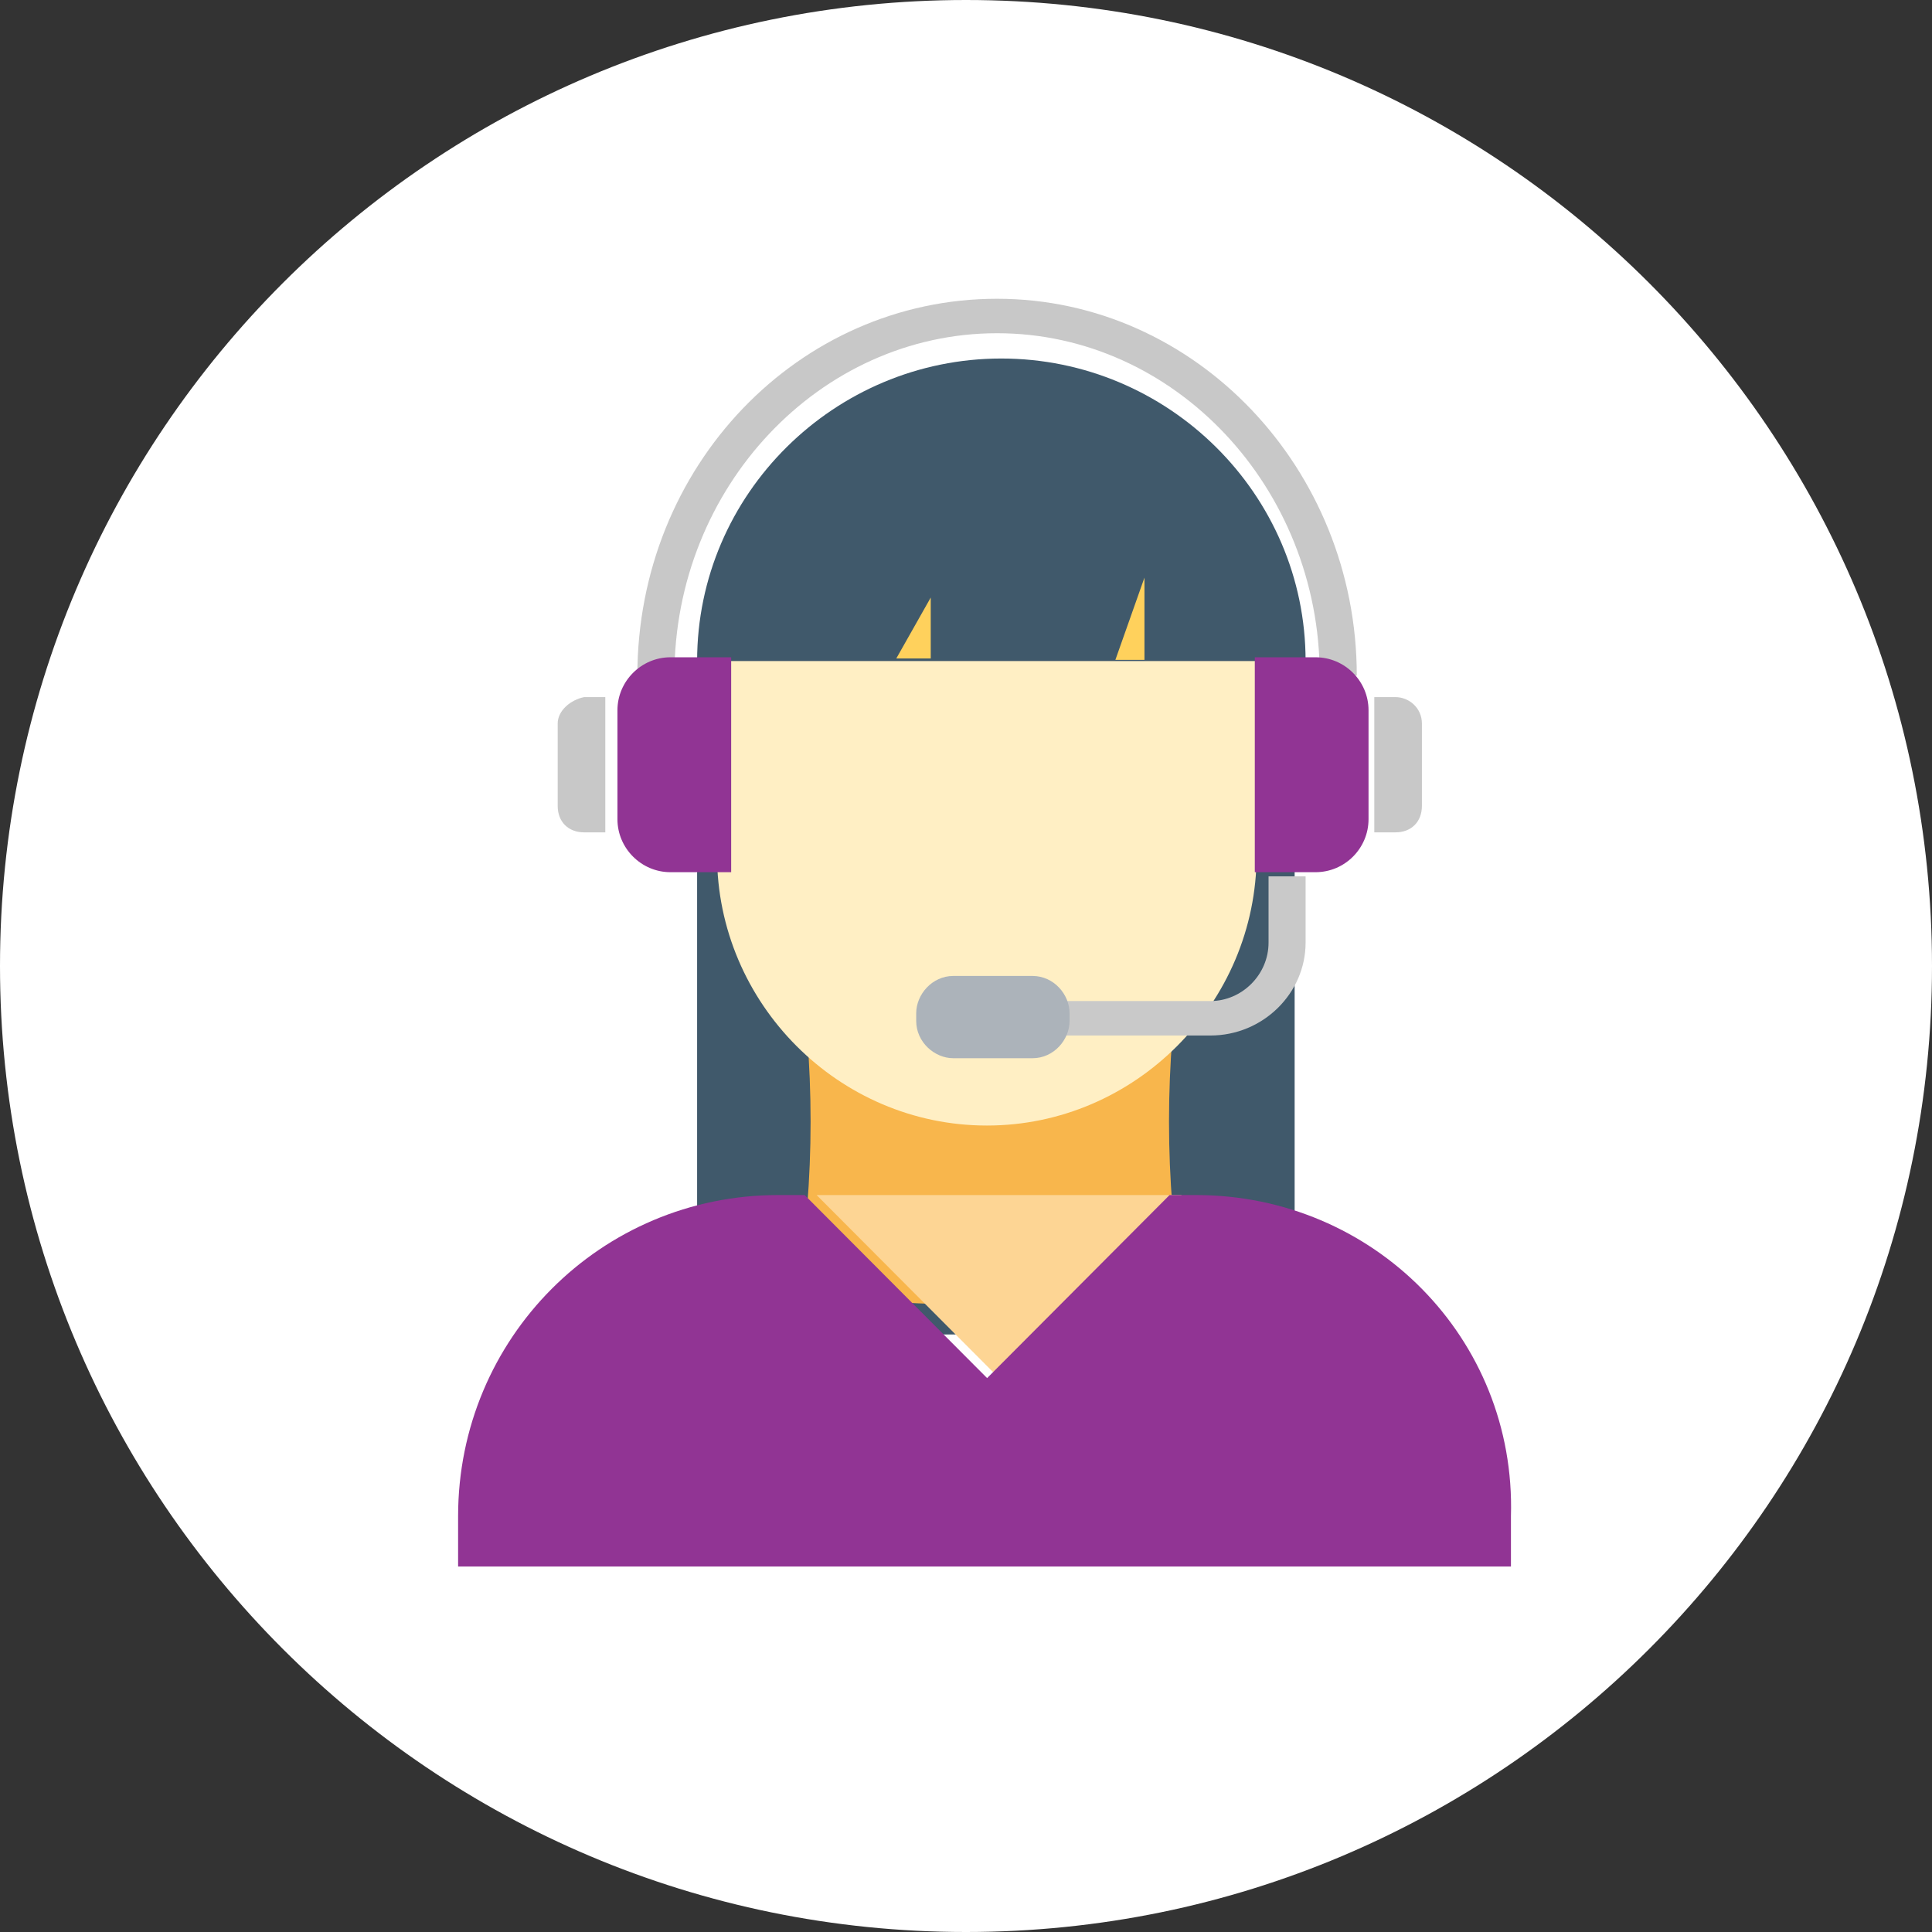 <svg id="SvgjsSvg1000" xmlns="http://www.w3.org/2000/svg" version="1.1" xmlns:xlink="http://www.w3.org/1999/xlink" xmlns:svgjs="http://svgjs.com/svgjs" width="97" height="97" viewBox="0 0 97 97"><rect x="0" y="0" width="97" height="97" fill="#333333" stroke="none"/><title>Oval 2 Copy</title><desc>Created with Avocode.</desc><defs id="SvgjsDefs1001"></defs><path id="SvgjsPath1007" d="M451 1544.5C451 1517.714 472.714 1496 499.5 1496C526.286 1496 548 1517.714 548 1544.5C548 1571.286 526.286 1593 499.5 1593C472.714 1593 451 1571.286 451 1544.5Z " fill="#ffffff" fill-opacity="1" transform="matrix(1,0,0,1,-451,-1496)"></path><path id="SvgjsPath1008" d="M493 1539L501.23 1547.26L509.47 1539Z " fill="#f8b64c" fill-opacity="1" transform="matrix(1,0,0,1,-451,-1496)"></path><path id="SvgjsPath1009" d="M486 1563V1529H516V1563Z " fill="#40596b" fill-opacity="1" transform="matrix(1,0,0,1,-451,-1496)"></path><path id="SvgjsPath1010" d="M510.39 1560.92C503.88 1561.72 497.51 1561.72 491 1560.92C491.93 1555.19 491.93 1549.46 491 1543.6C497.51 1542.8 503.88 1542.8 510.39 1543.6C509.46 1549.46 509.46 1555.19 510.39 1560.92Z " fill="#f8b64c" fill-opacity="1" transform="matrix(1,0,0,1,-451,-1496)"></path><path id="SvgjsPath1011" d="M487 1526V1538.92C487 1546.38 493.11 1552.51 500.55 1552.51C507.98 1552.51 514.09 1546.38 514.09 1538.92V1526Z " fill="#ffefc4" fill-opacity="1" transform="matrix(1,0,0,1,-451,-1496)"></path><path id="SvgjsPath1012" d="M501.27 1514C492.91 1514 486 1520.79 486 1529.19H516.55C516.55 1520.79 509.64 1514 501.27 1514Z " fill="#40596b" fill-opacity="1" transform="matrix(1,0,0,1,-451,-1496)"></path><path id="SvgjsPath1013" d="M519.12 1529.92H517.26C517.26 1520.46 509.96 1512.73 501.06 1512.73C492.16 1512.73 484.86 1520.46 484.86 1529.92H483C483 1519.39 491.1 1511 501.06 1511C511.02 1511 519.12 1519.53 519.12 1529.92Z " fill="#c8c8c8" fill-opacity="1" transform="matrix(1,0,0,1,-451,-1496)"></path><path id="SvgjsPath1014" d="M511.77 1547.99H503V1546.26H511.77C513.36 1546.26 514.69 1544.93 514.69 1543.33V1540H516.55V1543.33C516.55 1545.86 514.42 1547.99 511.77 1547.99Z " fill="#c9c9c9" fill-opacity="1" transform="matrix(1,0,0,1,-451,-1496)"></path><path id="SvgjsPath1015" d="M502.84 1545H498.86C497.8 1545 497 1545.93 497 1546.87V1547.26C497 1548.33 497.93 1549.13 498.86 1549.13H502.84C503.91 1549.13 504.7 1548.2 504.7 1547.26V1546.87C504.7 1545.93 503.91 1545 502.84 1545Z " fill="#acb3ba" fill-opacity="1" transform="matrix(1,0,0,1,-451,-1496)"></path><path id="SvgjsPath1016" d="M521.06 1531H520V1537.79H521.06C521.86 1537.79 522.39 1537.26 522.39 1536.46V1532.33C522.39 1531.53 521.73 1531 521.06 1531Z " fill="#c8c8c8" fill-opacity="1" transform="matrix(1,0,0,1,-451,-1496)"></path><path id="SvgjsPath1017" d="M479 1532.33V1536.46C479 1537.26 479.53 1537.79 480.33 1537.79H481.39V1531H480.33C479.66 1531.13 479 1531.67 479 1532.33Z " fill="#c8c8c8" fill-opacity="1" transform="matrix(1,0,0,1,-451,-1496)"></path><path id="SvgjsPath1018" d="M517.05 1529H514V1539.79H517.05C518.52 1539.79 519.71 1538.59 519.71 1537.13V1531.66C519.71 1530.2 518.52 1529 517.05 1529Z " fill="#913494" fill-opacity="1" transform="matrix(1,0,0,1,-451,-1496)"></path><path id="SvgjsPath1019" d="M482 1531.66V1537.13C482 1538.59 483.2 1539.79 484.66 1539.79H487.71V1529H484.66C483.2 1529 482 1530.2 482 1531.66Z " fill="#913494" fill-opacity="1" transform="matrix(1,0,0,1,-451,-1496)"></path><path id="SvgjsPath1020" d="M508.46 1529.13V1525L507 1529.13Z " fill="#ffd15c" fill-opacity="1" transform="matrix(1,0,0,1,-451,-1496)"></path><path id="SvgjsPath1021" d="M497.73 1529.06V1526L496 1529.06Z " fill="#ffd15c" fill-opacity="1" transform="matrix(1,0,0,1,-451,-1496)"></path><path id="SvgjsPath1022" d="M492 1556L501.16 1565.19L510.33 1556Z " fill="#fdd594" fill-opacity="1" transform="matrix(1,0,0,1,-451,-1496)"></path><path id="SvgjsPath1023" d="M511.05 1556H509.72L500.56 1565.19L491.4 1556H490.07C481.17 1556 474 1563.19 474 1572.12V1574.65H526.86V1572.12C527.12 1563.19 519.95 1556 511.05 1556Z " fill="#913494" fill-opacity="1" transform="matrix(1,0,0,1,-451,-1496)"></path></svg>